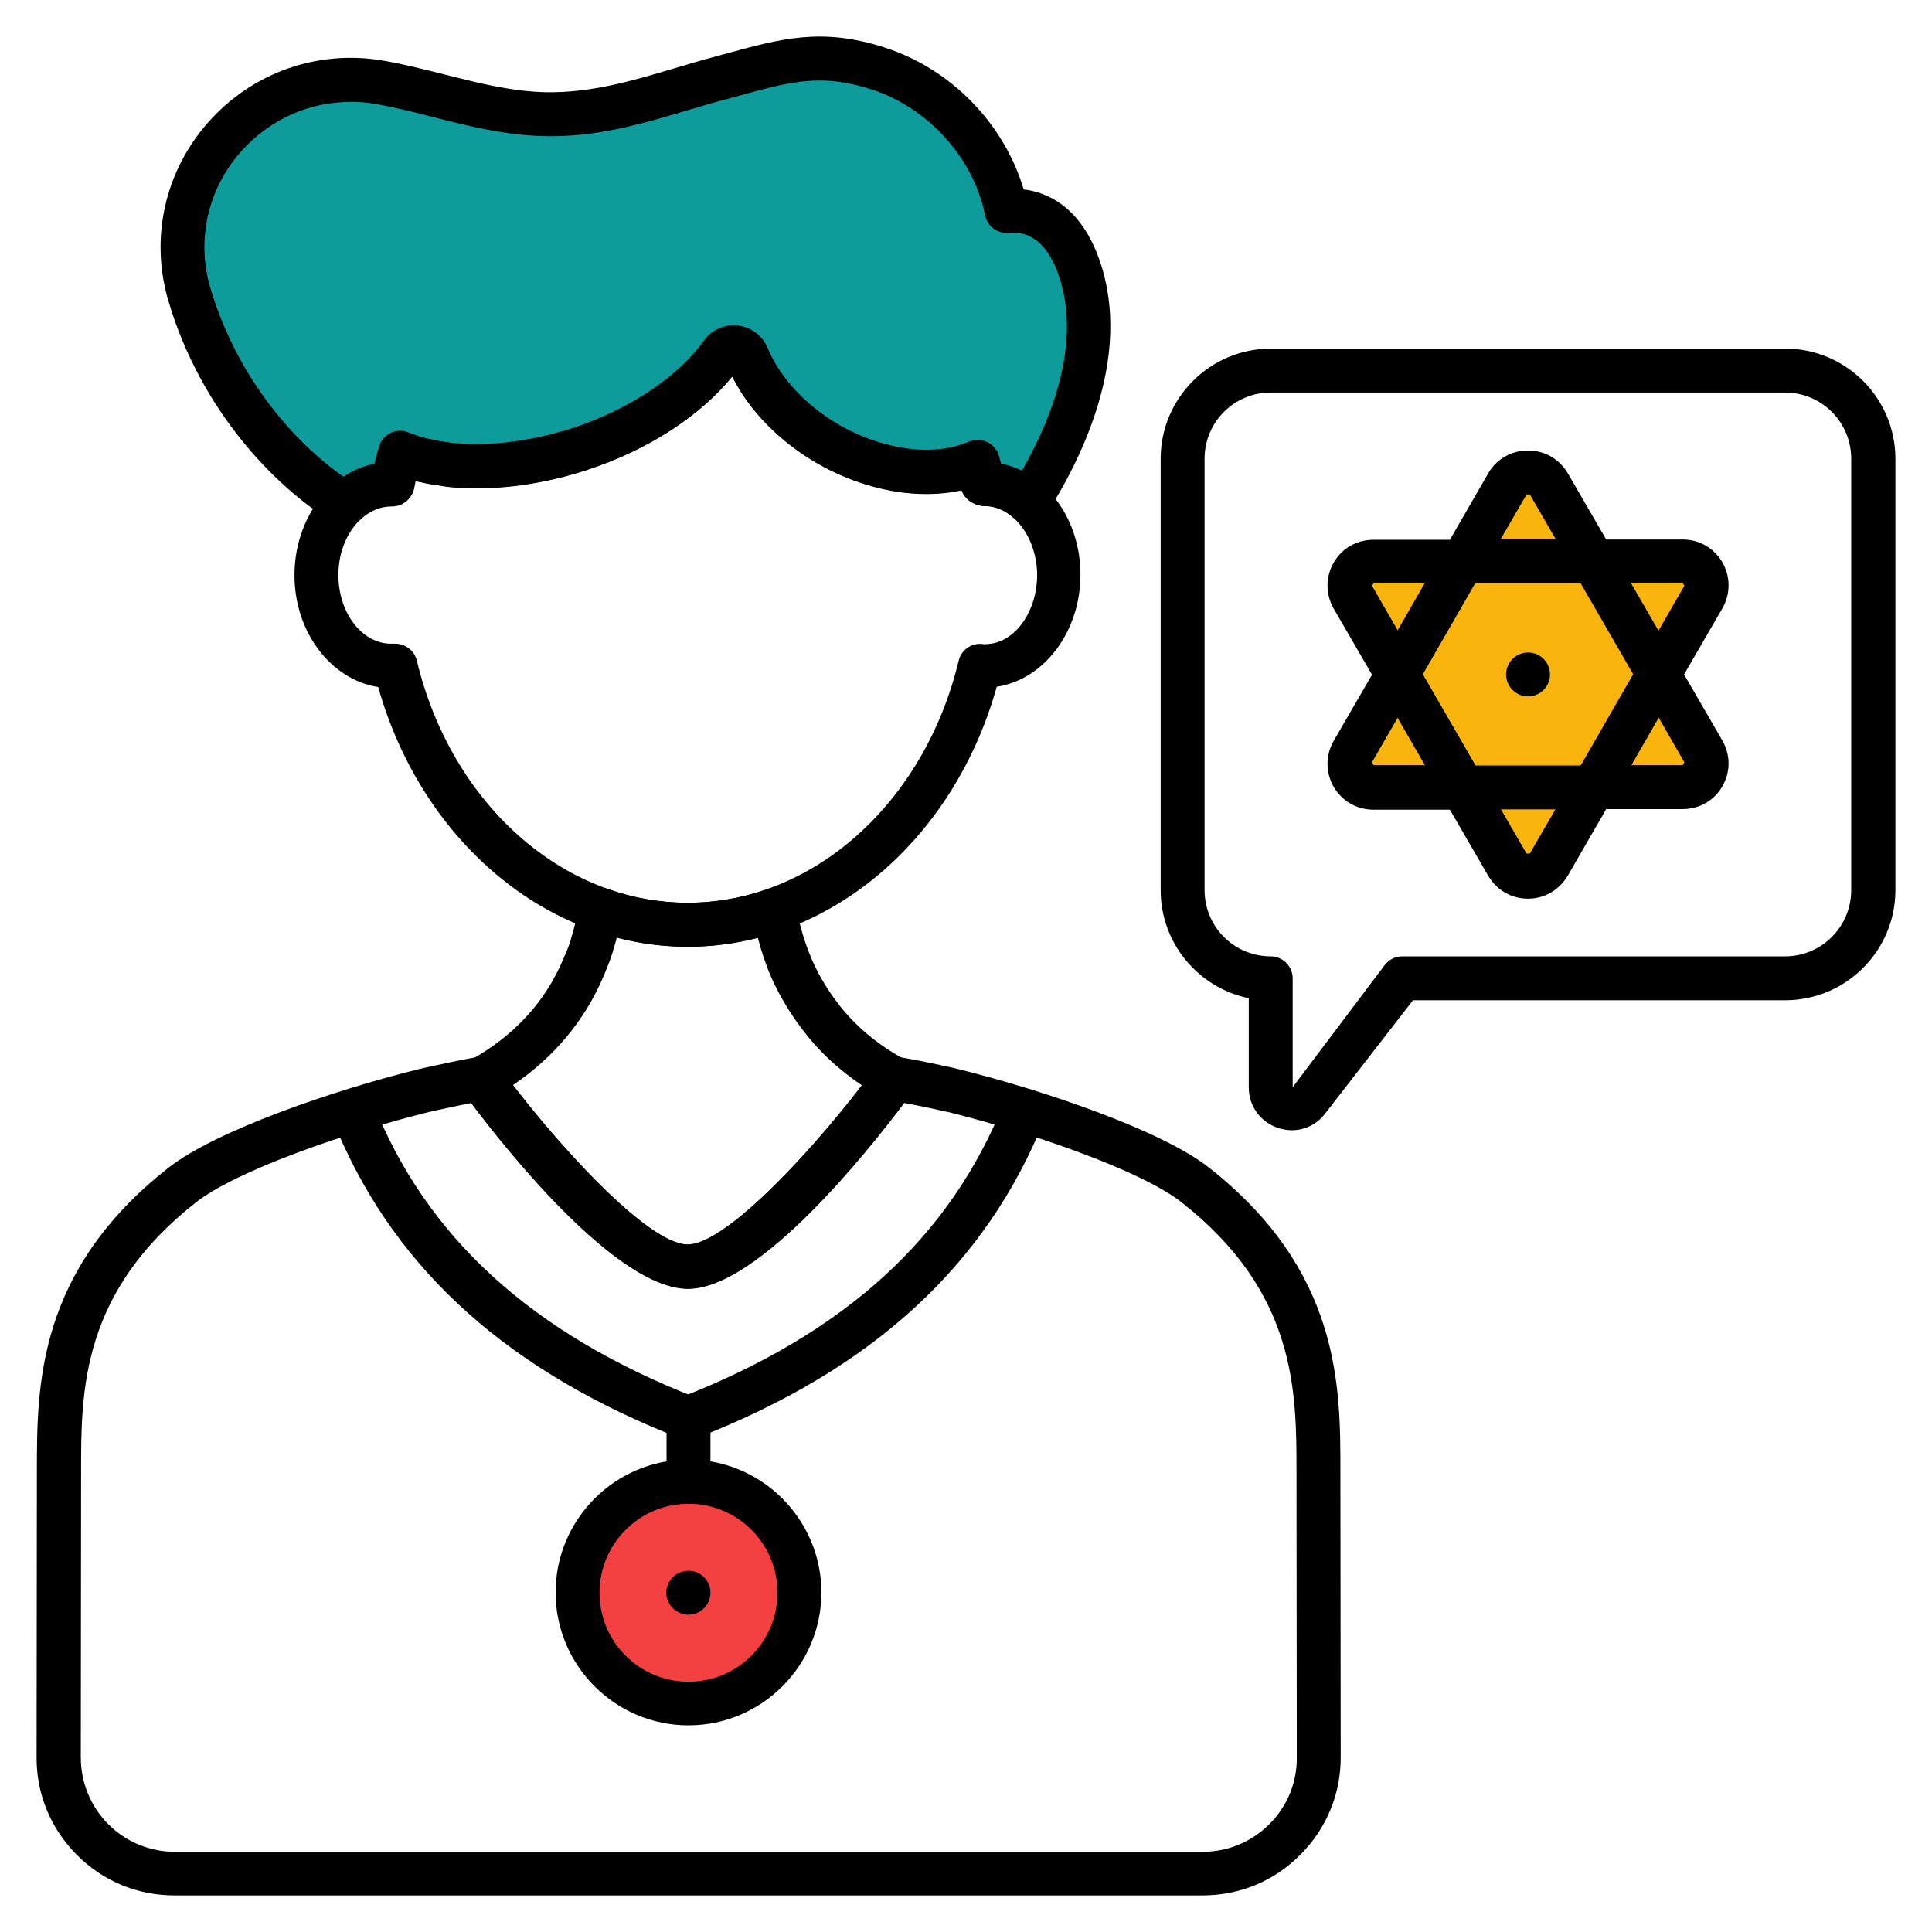 <svg id="Layer_1" enable-background="new 0 0 66 66" viewBox="0 0 66 66" xmlns="http://www.w3.org/2000/svg"><g><g><g><g><path d="m27.31 54.4c0 2.09-1.7 3.79-3.79 3.79s-3.79-1.7-3.79-3.79 1.7-3.79 3.79-3.79 3.79 1.7 3.79 3.79z" fill="#f44041"/></g><g><g><g><g><g><path d="m35.14 17.15c-.41-.39-.94-.61-1.5-.61h-.06c-.05-.25-.1-.5-.17-.76-.25.13-.54.19-.83.25-.3.06-.6.09-.92.09-.14 0-.28 0-.41-.01-.37-.02-.75-.09-1.13-.21-.6-.14-1.19-.38-1.77-.7-1.36-.78-2.34-1.88-2.81-3.02-.15-.36-.64-.42-.86-.11-.95 1.32-2.68 2.54-4.83 3.25-1.47.48-2.92.66-4.18.57-.18-.01-.37-.03-.54-.07-.21-.02-.39-.06-.57-.1-.14-.02-.26-.06-.39-.09-.17-.06-.33-.11-.48-.17-.1.36-.19.7-.26 1.07h-.05c-.61 0-1.15.25-1.58.68-1.68-1.02-4.21-3.42-5.31-7.15-1.22-4.06 2.3-7.96 6.47-7.24 1.95.34 3.67 1.04 5.65 1.09 2.16.05 3.92-.68 6-1.24 2.09-.57 3.32-.99 5.38-.33 2.18.7 3.94 2.63 4.39 4.87.88-.07 1.8.3 2.37 1.66 1.26 3.07-.52 6.57-1.61 8.28z" fill="#0e9b9b"/></g><g><g><g><g><g><g><g><g><g><g><g><g><g><path d="m41.08 64.75h-35.12c-1.27 0-2.45-.49-3.34-1.39-.89-.89-1.38-2.08-1.37-3.34l.01-9.75c0-2.92 0-6.86 4.51-10.39 1.59-1.24 5.53-2.61 8.51-3.35l.26-.06c.46-.1 1.32-.29 1.78-.36.27-.04.55.08.71.3 1.85 2.53 5.08 6.1 6.46 6.1 1.35 0 4.48-3.43 6.34-5.95.12-.3.44-.5.78-.46.49.06 1.37.25 2 .39l.12.03c3.02.75 6.96 2.11 8.55 3.35 4.51 3.53 4.51 7.48 4.51 10.36l.01 9.78c.01 1.26-.48 2.45-1.37 3.34-.89.91-2.08 1.4-3.35 1.4zm-24.98-27.07c-.42.08-.94.2-1.24.26l-.26.06c-2.88.72-6.55 2.01-7.9 3.07-3.93 3.08-3.93 6.46-3.93 9.17l-.01 9.79c0 .86.33 1.67.93 2.28.61.61 1.42.95 2.28.95h35.12c.86 0 1.67-.34 2.28-.95s.94-1.42.93-2.28l-.01-9.75c0-2.75 0-6.13-3.93-9.21-1.36-1.07-5.03-2.35-7.96-3.08l-.11-.02c-.25-.06-.9-.2-1.4-.29-1.23 1.64-4.98 6.35-7.39 6.35-2.42-.01-6.16-4.69-7.4-6.35z"/></g></g><g><path d="m23.49 44.02c-2.63 0-6.85-5.59-7.67-6.71-.13-.17-.17-.39-.13-.6.05-.21.18-.39.37-.49 1.48-.82 2.55-1.97 3.17-3.43.16-.34.25-.6.31-.84.11-.37.18-.7.24-1 .04-.22.17-.41.36-.52s.42-.13.63-.06c1.73.62 3.65.63 5.44.01.21-.07.44-.05.63.06s.32.3.36.52c.11.64.29 1.25.54 1.83.21.48.5.98.85 1.44.59.79 1.37 1.45 2.33 1.97.19.1.33.28.37.49.05.21 0 .43-.13.61-.83 1.13-5.04 6.72-7.67 6.72zm-5.97-6.95c1.89 2.45 4.71 5.45 5.97 5.45s4.07-2.99 5.96-5.44c-.82-.55-1.51-1.2-2.07-1.95-.42-.56-.77-1.15-1.03-1.74-.19-.43-.34-.89-.46-1.35-1.59.41-3.26.4-4.82-.01-.03.1-.05.21-.09.31-.07.3-.2.63-.38 1.05-.63 1.48-1.69 2.74-3.08 3.68z"/></g></g><g><g><path d="m23.49 32.34c-4.81 0-9.09-3.62-10.57-8.87-1.61-.25-2.86-1.87-2.86-3.82 0-1.9 1.18-3.49 2.73-3.81.05-.2.1-.39.16-.59s.21-.37.39-.46c.19-.09.41-.1.6-.02 1.45.59 3.56.52 5.66-.16 1.9-.63 3.57-1.74 4.45-2.98.26-.36.7-.56 1.15-.51.46.05.85.35 1.02.77.42 1.02 1.33 1.99 2.49 2.65 1.51.85 3.19 1.06 4.38.55.2-.09.42-.08.62.01s.34.27.4.47c.02.09.05.18.07.26 1.57.33 2.73 1.91 2.73 3.8 0 1.94-1.23 3.58-2.86 3.83-1.47 5.26-5.75 8.88-10.56 8.88zm-9.98-10.35c.34 0 .65.24.73.58 1.17 4.87 4.97 8.27 9.25 8.27s8.09-3.4 9.26-8.27c.09-.39.48-.64.88-.56.08-.01.15-.01.22-.02.88-.12 1.58-1.15 1.58-2.34 0-1.28-.82-2.36-1.79-2.36-.33 0-.68-.22-.78-.54-1.49.33-3.28.02-4.88-.89-1.33-.76-2.36-1.81-2.96-3-1.11 1.36-2.88 2.51-4.94 3.18-2.07.68-4.2.81-5.88.39-.02.08-.03.16-.05.24-.07.35-.38.61-.74.61-1.03 0-1.85 1.08-1.85 2.36 0 1.3.81 2.35 1.8 2.35z"/></g></g></g></g></g></g></g></g></g><g><path d="m11.78 17.96c-.13 0-.27-.04-.39-.11-2-1.21-4.54-3.84-5.64-7.58-.63-2.14-.12-4.42 1.37-6.1 1.51-1.7 3.74-2.48 5.97-2.1.74.13 1.44.31 2.12.48 1.15.29 2.24.57 3.42.6 1.54.03 2.95-.38 4.42-.82.44-.13.9-.27 1.36-.39l.33-.09c1.93-.53 3.32-.92 5.47-.23 2.28.73 4.09 2.6 4.76 4.85.81.1 1.83.57 2.47 2.1 1.38 3.36-.46 7.06-1.68 8.97-.12.19-.32.31-.54.34s-.45-.05-.61-.2c-.28-.26-.62-.4-.99-.4-.34 0-.68-.23-.78-.55-.04.01-.09.02-.13.03-.56.11-1.04.13-1.54.09-.4-.02-.84-.1-1.28-.23-.61-.14-1.27-.4-1.92-.76-1.33-.76-2.37-1.82-2.96-3-1.11 1.36-2.88 2.51-4.94 3.19-1.52.5-3.07.71-4.47.61-.21-.01-.43-.04-.63-.08-.18-.02-.4-.06-.61-.11-.05-.01-.1-.02-.17-.03-.02.08-.04.16-.05.25-.07.35-.38.61-.74.61-.43 0-.79.16-1.1.46-.14.13-.33.2-.52.2zm.2-14.48c-1.42 0-2.77.6-3.74 1.69-1.15 1.29-1.54 3.04-1.05 4.68.91 3.06 2.87 5.27 4.55 6.44.33-.22.69-.37 1.06-.44.05-.19.1-.39.16-.58.06-.2.2-.37.39-.46s.41-.1.6-.03c.14.05.29.11.45.16.06.02.17.05.28.06.21.05.36.08.53.1.2.04.35.06.5.07 1.22.09 2.57-.1 3.9-.54 1.9-.63 3.57-1.74 4.45-2.98.26-.36.71-.56 1.15-.51.45.05.84.35 1.02.77.42 1.02 1.33 1.99 2.49 2.65.52.29 1.05.5 1.56.62.38.11.7.17 1.01.19.13.01.25.01.37.01.25 0 .5-.02.78-.08.22-.04.45-.1.63-.19.2-.1.44-.1.64-.01.21.09.36.27.42.49.02.09.05.17.07.26.25.05.48.13.71.23 1.01-1.76 2.14-4.53 1.16-6.93-.49-1.15-1.17-1.23-1.63-1.2-.38.03-.72-.23-.79-.6-.39-1.95-1.95-3.68-3.89-4.3-1.72-.55-2.75-.27-4.62.25l-.33.09c-.46.12-.9.25-1.33.38-1.59.47-3.09.92-4.88.88-1.35-.03-2.57-.34-3.76-.64-.65-.17-1.33-.34-2.01-.46-.28-.05-.57-.07-.85-.07z"/></g></g></g></g></g></g></g></g><g><path d="m23.52 58.94c-2.5 0-4.54-2.04-4.54-4.54s2.04-4.54 4.54-4.54 4.54 2.04 4.54 4.54-2.04 4.54-4.54 4.54zm0-7.57c-1.67 0-3.04 1.36-3.04 3.04s1.36 3.04 3.04 3.04 3.04-1.36 3.04-3.04-1.36-3.04-3.04-3.04z"/></g><g><path d="m23.52 55.16c-.41 0-.76-.34-.76-.75s.34-.75.76-.75.75.34.75.75-.34.75-.75.75z"/></g><g><path d="m23.52 51.37c-.41 0-.75-.34-.75-.75v-1.67c-5.75-2.35-9.48-5.86-11.42-10.73-.15-.39.04-.82.42-.97s.82.04.97.42c1.82 4.6 5.44 7.89 11.05 10.08.29.11.48.39.48.7v2.17c0 .41-.34.75-.75.75z"/></g><g><path d="m23.52 49.19c-.3 0-.58-.18-.7-.48-.15-.39.04-.82.43-.97 5.61-2.19 9.22-5.48 11.05-10.08.15-.39.59-.57.97-.42.39.15.57.59.42.97-1.99 5-5.88 8.58-11.9 10.92-.08.04-.17.06-.27.06z"/></g></g><g><g><path d="m44.13 38.61c-.16 0-.32-.03-.48-.08-.6-.21-.99-.75-.99-1.38v-3.05c-1.71-.35-3.01-1.87-3.01-3.69v-14.74c0-2.07 1.69-3.76 3.76-3.76h17.58c2.07 0 3.76 1.69 3.76 3.76v14.74c0 2.07-1.69 3.76-3.76 3.76h-12.72l-3 3.87c-.28.37-.7.57-1.14.57zm-.72-25.2c-1.25 0-2.26 1.01-2.26 2.26v14.74c0 1.25 1.01 2.26 2.26 2.26.41 0 .75.34.75.75v3.72l3.15-4.18c.14-.18.36-.29.59-.29h13.08c1.25 0 2.26-1.01 2.26-2.26v-14.74c0-1.25-1.01-2.26-2.26-2.26z"/></g></g><g><g><g><g><path d="m47.74 23.04-1.52-2.64c-.31-.54.08-1.22.71-1.22h3.04l1.53-2.64c.31-.54 1.1-.54 1.41 0l1.53 2.64h3.04c.63 0 1.02.68.71 1.22l-1.52 2.64 1.52 2.64c.31.54-.08 1.22-.71 1.22h-3.04l-1.53 2.64c-.31.54-1.1.54-1.41 0l-1.53-2.64h-3.04c-.63 0-1.02-.68-.71-1.22z" fill="#f9b40e"/></g><g><path d="m52.2 30.7c-.57 0-1.07-.29-1.36-.78l-1.31-2.26h-2.61c-.57 0-1.07-.29-1.36-.78-.28-.49-.28-1.08 0-1.57l1.31-2.26-1.31-2.26c-.28-.49-.28-1.08 0-1.57s.79-.78 1.36-.78h2.61l1.31-2.27c.28-.49.79-.78 1.36-.78s1.07.29 1.36.78l1.31 2.26h2.61c.57 0 1.07.29 1.36.78.28.49.28 1.08 0 1.57l-1.31 2.26 1.31 2.26c.28.49.28 1.07 0 1.56s-.79.78-1.36.78h-2.61l-1.31 2.27c-.29.49-.79.79-1.36.79zm-.04-1.54h.1l1.53-2.64c.13-.23.38-.38.65-.38h3.04s.06-.1.06-.1l-1.52-2.64c-.13-.23-.13-.52 0-.75l1.52-2.64-.06-.1h-3.04c-.27 0-.52-.14-.65-.38l-1.53-2.64s-.07 0-.1 0c-.01 0-.01 0-.01 0l-1.53 2.64c-.13.23-.38.38-.65.38h-3.04l-.06.1 1.52 2.64c.13.23.13.52 0 .75l-1.52 2.64.06.1h3.04c.27 0 .52.14.65.38l1.53 2.64c-.01 0 0 0 .01 0z"/></g><g><path d="m49.98 27.65c-.26 0-.51-.13-.65-.38l-2.23-3.86c-.21-.36-.08-.82.27-1.02.36-.21.82-.08 1.02.27l2.23 3.86c.21.36.08.82-.27 1.02-.12.08-.25.11-.37.11z"/></g><g><path d="m54.43 27.65h-4.46c-.41 0-.75-.34-.75-.75s.34-.75.75-.75h4.46c.41 0 .75.34.75.75s-.33.75-.75.75z"/></g><g><path d="m47.74 23.79c-.13 0-.26-.03-.37-.1-.36-.21-.48-.67-.28-1.02l2.22-3.86c.21-.36.67-.48 1.02-.28.36.21.48.67.28 1.02l-2.22 3.86c-.14.24-.39.38-.65.38z"/></g></g><g><path d="m56.66 23.79c-.26 0-.51-.13-.65-.38l-2.23-3.86c-.21-.36-.08-.82.27-1.02.36-.21.82-.08 1.02.27l2.23 3.86c.21.36.08.82-.27 1.02-.12.07-.25.11-.37.11z"/></g><g><path d="m54.43 19.92h-4.46c-.41 0-.75-.34-.75-.75s.34-.75.75-.75h4.46c.41 0 .75.34.75.75s-.33.75-.75.75z"/></g><g><path d="m54.43 27.65c-.13 0-.26-.03-.37-.1-.36-.21-.48-.67-.28-1.02l2.22-3.86c.21-.36.67-.48 1.02-.28.36.21.48.67.28 1.02l-2.22 3.86c-.14.24-.39.38-.65.38z"/></g></g></g><g><circle cx="52.2" cy="23.04" r=".75"/></g></g></g></svg>
